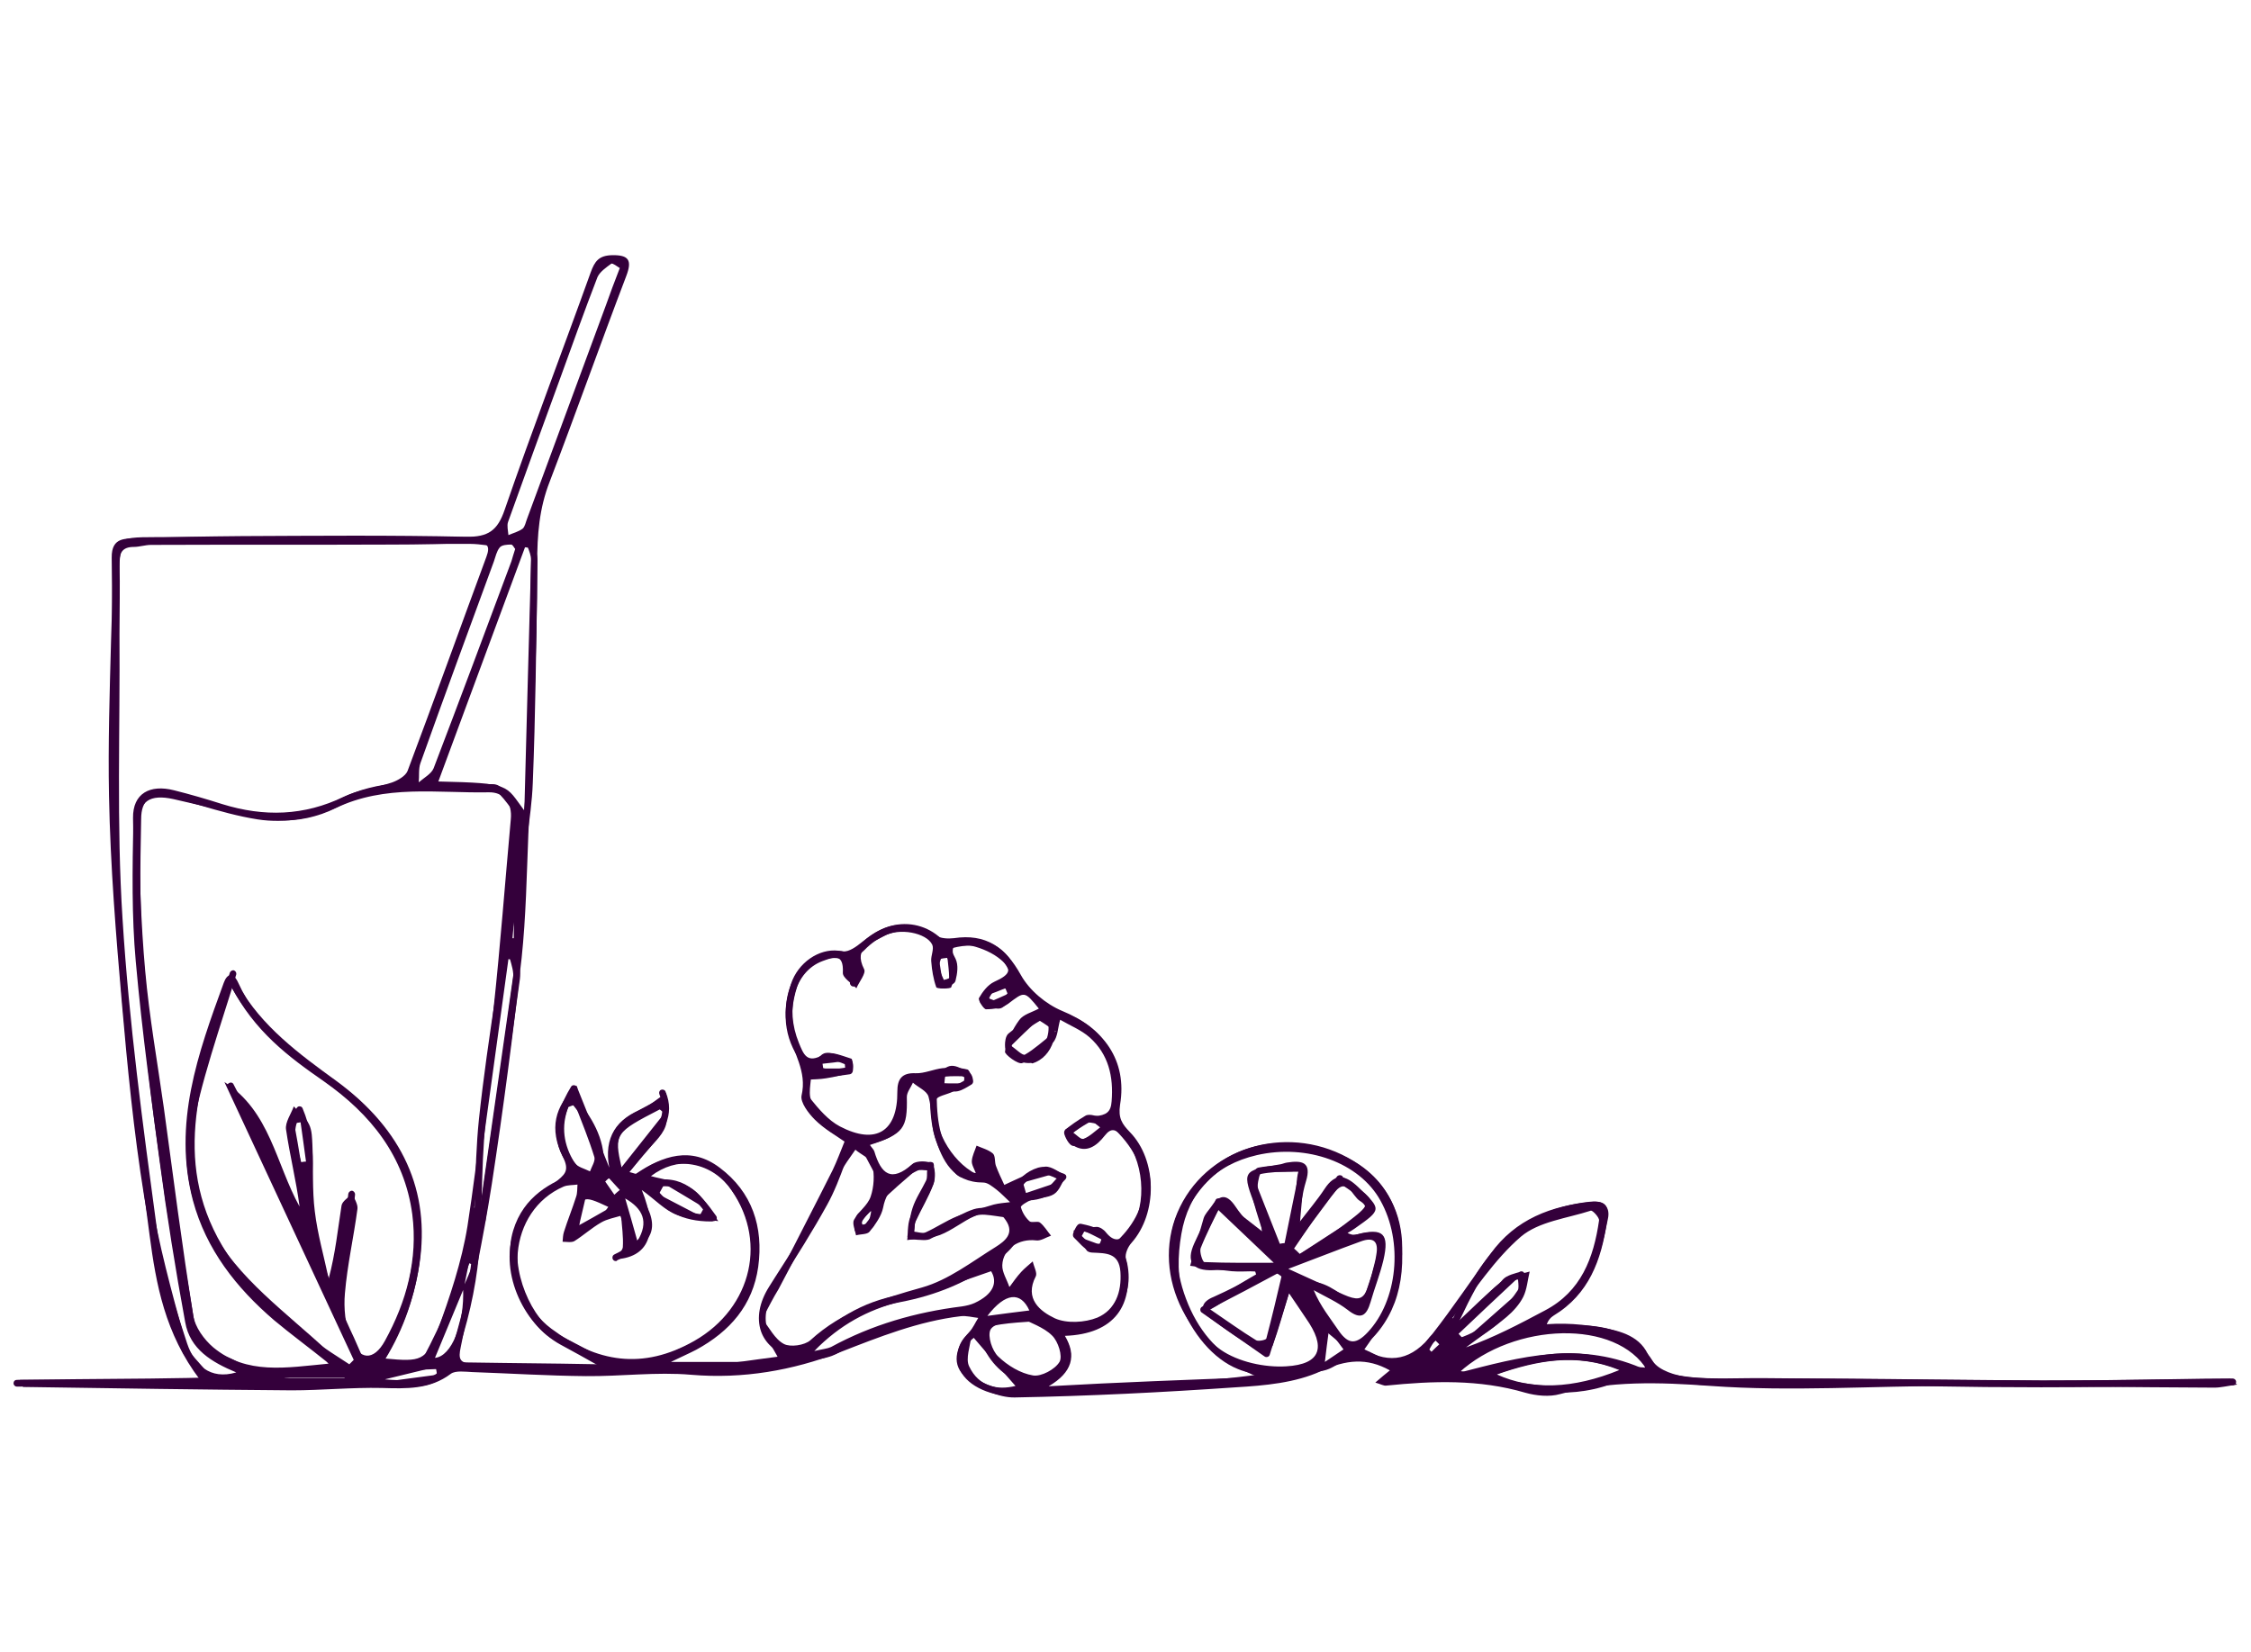 <?xml version="1.0" encoding="UTF-8"?> <svg xmlns="http://www.w3.org/2000/svg" xmlns:xlink="http://www.w3.org/1999/xlink" version="1.1" id="Oneline_Paar" x="0px" y="0px" viewBox="0 0 665 488" xml:space="preserve"> <g> <path fill="#34003B" d="M371.8,406.9c-22.2-8.7-32.2-31.9-23.2-50.3c9-18.4,33-24.8,51.2-13.6c18,11,19.3,33.7,3.2,55.8 c7.7,4.3,14.2,3.1,20.2-4.7c6-7.7,11.4-15.8,17.1-23.6c7.4-10.3,18-14.3,30.2-15.4c5-0.5,4.6,2.9,4.2,5.9 c-1.6,11.3-5.3,21.4-15.7,27.7c-0.8,0.5-1.6,1.2-2.2,3c4.6,0,9.3-0.4,13.8,0.1c7.3,0.8,13.4,3.5,17.7,10.4 c1.7,2.7,6.8,4.3,10.5,4.7c7.7,0.7,15.5,0.2,23.2,0.3c27.3,0.2,54.5,0.6,81.8,0.7c18.3,0,36.6-0.3,54.9-0.5c0.3,0,0.6,0.5,2.2,1.7 c-2.9,0.4-4.8,0.9-6.7,0.9c-25.8-0.1-51.5-0.5-77.3-0.5c-23.8,0-47.8,1.7-71.5,0c-15.2-1.1-29.8-1.6-44.5,2.4 c-3.2,0.9-7.1,0.5-10.3-0.4c-13.6-4-27.3-3.5-41.1-2.1c-0.7,0.1-1.5-0.4-3.2-0.9c1.8-1.6,3.1-2.6,4.3-3.6 c-6.8-3.8-12.9-3.2-20.3,0.2c-7.6,3.5-16.7,4.3-25.2,4.8c-21.7,1.5-43.5,2.6-65.3,3c-4.8,0.1-10.5-2.6-14.3-5.8 c-4.5-3.7-3.4-8.9,0.9-13.6c1.1-1.2,1.7-2.7,2.6-4.1c-1.8-0.2-3.5-0.7-5.2-0.5c-12.5,1.5-24,6.1-35.8,10.7 c-13.8,5.3-28.5,7.9-43.8,6.6c-10.3-0.9-20.7,0.5-31.1,0.4c-11.2-0.1-22.4-0.8-33.6-1.2c-2.1-0.1-4.9-0.5-6.3,0.5 c-6.2,4.7-13.2,4.4-20.4,4.2c-8.9-0.2-17.7,0.7-26.6,0.7c-26.4-0.2-52.8-0.6-79.2-1c-0.4,0-0.7-0.4-1.1-2.1c17.3,0,34.7,0,53.2,0 c-10.4-13.7-13-28.3-14.9-42.7c-4.2-31.6-8.3-63.4-9.9-95.2c-1.8-34.9-0.8-70-1.3-105c-0.1-6.4,4.4-5.6,7.9-5.7 c10.2-0.5,20.3-0.6,30.5-0.7c22.1-0.1,44.2-0.3,66.3,0.2c6.5,0.1,9.3-1.8,11.4-8c8.1-23.5,17-46.7,25.4-70.1c1.2-3.3,2.4-5,6.3-5.1 c5-0.1,6,1.5,4.2,6.2c-7.7,20.2-14.9,40.6-22.6,60.7c-3.1,7.9-3.7,15.7-3.7,24.3c0.1,26.5-1.5,53.1-2.6,79.6 c-0.5,12.3-0.7,24.6-2,36.9c-2.5,22.3-5.4,44.5-8.8,66.7c-2.5,16.2-6,32.2-9.2,48.3c-0.7,3.3-0.4,4.7,3.4,4.8 c12.3,0.4,24.6,1.2,37.3,0.6c-3.7-2.1-7.5-4.2-11.2-6.2c-11.5-6.3-18.4-22.4-13.4-34.5c2.1-5.1,7-9.5,11.5-13.2 c3.1-2.5,4.7-3.5,2.6-7.8c-4.1-8.2-2.5-14.9,4-21c3.3,8.2,6.5,16.2,9.7,24.2c-1.7-8.9,2.1-14.6,10.4-17.6c0.2-0.1,0.4-0.2,0.6-0.3 c1.9-1.4,3.9-2.8,5.8-4.2c0,3.3,0.8,7-0.2,9.9c-1.1,3.1-4.1,5.4-6.3,8.1c-1.4,1.7-2.8,3.4-4.4,5.4c1.3,0.3,1.8,0.6,2,0.5 c7.9-5.3,16.2-8.2,24.7-1.8c9.6,7.2,13,17.5,11.4,29.3c-1.6,11.4-8.4,19.1-18.3,24.5c-2.1,1.1-4.2,2-7.5,3.6c11.9,0,22.3,0,32.3,0 c-2.3-4.8-5.8-8.8-5.8-12.9c0.1-4.3,3.4-8.5,5.5-12.7c5.2-10.4,10.6-20.7,15.8-31.1c1.3-2.7,2.3-5.5,3.5-8.4 c-2.7-1.9-6.1-3.8-8.8-6.5c-1.9-1.9-4.3-5.1-3.9-7.1c1.7-7.2-2.5-12.7-4-19c-2.9-11.5,3.7-25.2,16.3-23.6c1.7,0.2,3.9-1.4,5.5-2.7 c7.8-6.3,13.3-6.7,22-1.9c1.4,0.8,3.5,0.9,5.2,0.7c9.4-1.4,15.2,2.6,19.8,10.9c2.5,4.5,7.4,8.6,12.2,10.6 c12.2,5,19.3,14.6,17.1,27.7c-0.6,4,0.6,5.7,2.9,8.1c8.1,8.3,8.2,24,0.5,32.7c-1.1,1.2-2,3.3-1.7,4.7c2.8,13.9-3.5,22.3-18,22.8 c3.5,5.9,2.2,10.8-4.8,14.9C330.8,408.4,350.5,407.7,371.8,406.9z M137,380.7c-2.8,6.8-5.7,13.7-8.5,20.5 c4.9-0.4,8.8-10.1,8.3-20.7c1-2.3,2-4.6,2.9-6.9c-0.4-0.1-0.8-0.2-1.2-0.4C138,375.8,137.5,378.3,137,380.7z M113.8,401.4 c10.5,1,12.1,0.7,15.4-8.1c3.7-10.1,7.2-20.5,8.9-31c3.3-21.3,5.4-42.8,7.7-64.2c2-18.6,3.4-37.3,5.1-56c0.5-4.9-2.1-8.1-6.5-8 c-15.2,0.3-30.6-2.4-45.3,4.7c-5,2.5-11.4,4-16.9,3.5c-10.4-1.1-20.7-3.9-31-6.2c-6.8-1.5-10.3,0.5-10.2,7.5 c0.2,14.5,0.6,28.9,1.9,43.3c1.2,13.5,3.6,26.9,5.5,40.4c2.8,20.5,5.4,41,8.7,61.4c0.5,3.4,3.2,7.1,5.9,9.4 c9.9,8.2,21.5,6,34.2,4.8c-6.1-4.9-11.3-8.7-16.2-12.8c-11.2-9.6-20.1-20.9-24-35.4c-6-22.7,1.5-43.5,9.1-64.3c1-2.8,2.8-3.3,4.3,0 c5.8,12.9,16.7,20.7,27.7,28.4C128.1,339.1,131.2,371.8,113.8,401.4z M69.8,405.5c-7.2-3-13.7-6.8-15.1-14.9 c-2.9-15.7-5.4-31.4-7.5-47.2c-2.3-16.6-4.3-33.3-5.6-50.1c-1.4-17.2-2.1-34.4-2.3-51.6c-0.1-7.3,5-10,12.1-8.2 c4.8,1.2,9.6,2.6,14.3,4.1c12.3,3.8,24.1,3.5,35.9-2.2c4.4-2.1,9.5-2.6,14.2-4.2c1.7-0.6,4-1.9,4.6-3.4c7.9-21,15.5-42.2,23.3-63.3 c1.2-3.2,0.3-4.2-3-4.1c-8.4,0.3-16.9,0.5-25.3,0.5c-23.6,0.1-47.2,0-70.8,0.1c-1.7,0-3.4,0.6-5.1,0.6c-3.4,0-4.3,1.8-4.2,4.9 c0.2,6.9,0,13.9,0,20.8c0.2,28.1-0.9,56.2,0.9,84.2c1.9,30.5,6,60.9,10.1,91.2c1.6,11.6,5.3,23.1,9,34.3 C57.4,403.2,62,407.8,69.8,405.5z M288.4,346.9c-0.6-1.6-1.4-2.8-1.3-3.9c0.1-1.5,0.9-3,1.4-4.5c1.6,0.7,3.5,1.2,4.8,2.3 c0.8,0.7,0.5,2.4,0.9,3.6c0.7,1.9,1.6,3.8,2.5,5.7c1.7-0.8,3.4-1.6,5.2-2.4c2.3-1.1,4.6-2.8,6.9-3c2-0.1,4,1.7,6.1,2.6 c-1.1,1.9-1.8,4.4-3.5,5.5c-1.8,1.2-4.6,1-6.8,1.8c-1.2,0.4-3.2,1.7-3,2.1c0.4,1.5,1.3,3,2.5,4.1c0.6,0.6,2.4-0.1,3.1,0.4 c1.3,1,2.2,2.6,3.3,3.9c-1.5,0.5-3,1.6-4.4,1.4c-5.1-0.6-9.8,2.4-10,7.3c-0.1,2.1,1.4,4.3,2.1,6.5c1.1-1.5,2.2-3.1,3.5-4.5 c1-1.1,2.3-2.1,3.4-3.1c0.3,1.5,1.4,3.4,0.9,4.4c-3.5,6.7,1.4,10.4,5.6,12.4c3.5,1.6,8.9,1.3,12.6-0.2c5.3-2.3,7.2-7.5,6.8-13.5 c-0.4-5.7-4.3-5.5-8.2-5.7c-0.6,0-1.5-0.2-1.8-0.7c-1.4-1.9-2.6-3.8-3.9-5.8c2.3-0.4,4.6-1,6.9-1.1c0.9,0,2.1,0.8,2.7,1.6 c2.9,3.6,5,2,7.1-0.8c5.4-7.2,4.1-21.3-2.3-27.7c-1.9-1.9-3.2-2.5-5.1-0.1c-2.4,3.1-5.5,5.4-9.4,2.9c-1.3-0.8-2.3-4.6-2.2-4.7 c2.7-1.6,5.7-3.6,8.7-3.9c3.3-0.3,4.7-1.2,4.9-4.4c0.6-7.3-0.9-13.9-6.5-18.9c-2.5-2.2-5.8-3.5-8.7-5.2c-0.7,2.3-0.7,5.2-2.1,6.7 c-2.5,2.6-5.7,4.8-9.1,6.1c-1.2,0.5-5.3-2.6-5.1-3.4c0.7-3.3,2.2-6.6,4.2-9.3c1.2-1.7,3.8-2.3,5.8-3.4c-4.3-5.3-4.2-5.1-9.1-1.4 c-1.7,1.2-4.3,1.6-6.5,1.6c-0.7,0-2.4-2.7-2.1-3.3c1.1-1.9,2.6-3.9,4.5-4.8c5.1-2.3,5.6-3.9,1-7.3c-2.5-1.8-5.7-3-8.7-3.6 c-3.5-0.7-5.9-0.1-3.7,4.8c0.9,2-0.4,5.3-1.3,7.7c-0.2,0.5-4.2,0.5-4.4,0c-0.9-2.5-1.3-5.2-1.5-7.8c-0.1-1.6,0.9-3.5,0.3-4.8 c-1.7-3.5-9.8-5.1-14.3-2.5c-3.4,2-9.2,3.1-5.8,9.8c0.6,1.2-1.5,3.7-2.3,5.6c-1.4-1.5-4.1-3.1-4-4.6c0.3-6.1-3-4.5-6.1-3.4 c-8.1,3.1-11.1,13.8-6.9,24.1c1.4,3.4,2.4,6.4,7.4,3.4c1.8-1.1,5.5,0.5,8.1,1.3c0.5,0.1,0.6,3.7,0.2,3.9c-2.4,0.9-5.1,1.5-7.7,1.9 c-1.8,0.3-3.6,0.3-5.4,0.4c0.2,1.9-0.2,4.3,0.8,5.6c2.5,3.1,5.3,6.4,8.7,8.2c10.7,5.6,17.1,1.5,17-10.3c0-3.5,1.2-5.6,5.4-5.4 c2.6,0.1,5.3-1.2,8-1.5c2.4-0.2,5-0.2,7.3,0.4c0.8,0.2,1.7,3.4,1.4,3.7c-1.7,1.3-3.8,2-5.8,2.9c-1.7,0.8-4.6,1.3-4.8,2.3 C275.1,332.5,280.8,343.1,288.4,346.9z M68.2,291.2c-8.8,26.4-17.6,51.2-2.6,76.8c9.1,15.6,23,25.8,37.6,35.1 c0.4-0.4,0.9-0.9,1.3-1.3c-12.7-27.4-25.5-54.7-38.2-82.1c13.5,8.6,15.2,24.2,22.2,36.8c-1-7.7-2.9-15.2-4-22.8 c-0.3-2.1,1.5-4.6,2.3-6.8c1.5,1.7,3.5,3.3,4.5,5.3c0.9,1.8,0.9,4.2,1,6.3c0.3,6.5-0.1,13,0.7,19.4c0.8,6.7,2.7,13.3,4.1,19.9 c2-7.5,2.7-14.6,3.8-21.6c0.2-1.3,2.1-2.4,3.2-3.6c0.5,1.5,1.7,3.2,1.5,4.6c-1.1,8.3-3,16.6-3.7,24.9c-0.4,4.4,0.1,9.4,1.7,13.5 c2.5,6.4,6.8,6.6,10.1,0.6c6.4-11.6,9.8-24.1,8.1-37.4c-2.3-17.2-12.3-29.6-26.1-39.3C85.3,312.3,75.1,304.7,68.2,291.2z M192.3,347.5c3.9,1.1,8.7,1.5,12.2,3.8c3.2,2.1,5.2,6.2,7.7,9.5c-4.1-0.6-8.5-0.4-12.3-1.9c-3.5-1.3-6.3-4.4-10.3-7.3 c5.2,12.8,2,20.2-8.3,20.5c1.1-1.4,2.6-2.5,2.7-3.6c0.2-3.1-0.3-6.2-0.5-9.3c-2,0.6-4.2,1-5.9,2c-2.8,1.6-5.2,3.8-7.9,5.5 c-0.9,0.5-2.3,0.2-3.5,0.2c0.1-1,0.1-2,0.4-2.9c1.1-3.5,2.5-6.9,3.6-10.4c0.4-1.1,0.3-2.4,0.4-3.6c-1.4,0.2-2.9,0.1-4.1,0.6 c-16.4,7.1-18.5,30.9-3.6,42c13.3,9.9,26.9,12.3,42.2,3.6c17.2-9.8,22-30.3,10-45.9C209,342.7,200,341.7,192.3,347.5z M225.2,389.7 c2.1,2.6,3.7,6,6.4,7.4c1.9,1,6.1,0.4,7.8-1.1c9.5-8.7,20.9-12.2,33-15.6c7.8-2.2,14.7-7.6,21.8-12c2.5-1.6,5.7-3.9,2.9-7.9 c-2.6-3.9-6.1-2.6-9.2-1.2c-3.5,1.6-6.6,4.2-10.2,5.6c-3,1.1-6.4,1-9.7,1.5c0.5-3.2,0.6-6.5,1.6-9.5c0.9-2.8,2.7-5.4,4-8.1 c0.4-0.9,0.2-2,0.3-3c-1,0-2.1-0.3-2.9,0.1c-4.7,2.3-9,4.9-10.1,10.9c-0.5,2.5-2.3,5-4,7.1c-0.7,0.9-2.7,0.7-4,1.1 c-0.3-1.6-1.2-3.5-0.6-4.6c1.3-2.4,4-4.2,4.9-6.8c1-2.9,1.2-6.5,0.5-9.5c-0.4-1.8-3.3-2.9-5-4.4c-1.6,2.3-3.3,4.6-4.6,7 c-6.1,11.4-12.1,22.8-18.1,34.2C228.4,383.5,227.1,386.1,225.2,389.7z M371.2,377c-0.1-0.5-0.3-1-0.4-1.4c-2.3,0-4.6,0.2-6.9,0 c-4.1-0.4-8.2-1.1-12.3-1.6c1.3-4.7,2.6-9.4,4-14.1c0.4-1.2,1.4-2.2,2.1-3.2c2.3-3.5,4.5-4.4,7.3-0.2c2.2,3.3,5.1,6.1,7.8,9.1 c0.2-3.3-0.7-5.9-1.7-8.5c-4.3-11.2-4.3-11.2,7.2-13.1c0.6-0.1,1.2-0.4,1.9-0.5c4.4-0.7,7.4-0.2,5.6,5.6c-1.1,3.6-1.5,7.4-2.6,12.9 c3.5-4.6,6-7.5,8.1-10.7c3.2-4.9,6.2-4.1,9.9-0.6c7,6.7,7.1,6.6-1,12.3c-0.7,0.5-1.4,0.9-2.1,1.3c1.4,0.7,2.2,0.6,2.9,0.4 c7.6-2,9.5-0.2,7.7,7.6c-1,4.2-2.6,8.2-3.8,12.4c-1.2,4.1-2.9,5.4-6.8,2.3c-3-2.3-6.6-3.9-10-5.8c2,4.8,4.9,8.3,7.4,12 c2.9,4.2,5.2,4,8.6,0.4c8.7-9.3,10.6-26.6,3.7-38.9c-6.2-11.2-21.7-16.8-36.5-13.4c-12.5,2.9-20.2,11-22.3,23.3 c-2.3,13.2,0,26.1,11.6,34.2c5.2,3.6,13,5.3,19.4,4.9c10.3-0.6,11.8-5.7,5.8-14.2c-1.5-2.2-3-4.5-5-7.4c-1.8,5.9-3.1,10.7-4.8,15.4 c-0.4,1.1-2.8,2.6-3.2,2.3c-5.4-3.4-10.9-6.9-15.9-10.9c-2.5-2-1.9-4.3,1.6-5.7C363,381.2,367.1,379,371.2,377z M129.5,230.9 c21.7,0.5,19.7,1,25.4,8.6c0.7-26.9,1.4-52.2,2.1-77.6c-0.6-0.1-1.3-0.1-1.9-0.2C146.6,184.7,138.1,207.7,129.5,230.9z M429.1,389.4c0.5,0.4,1,0.8,1.6,1.1c4.4-4.1,8.7-8.5,13.4-12.2c2-1.6,5.2-1.8,7.8-2.6c-0.6,2.5-0.8,5.3-1.9,7.5 c-1.1,2.2-3,4.3-4.9,5.9c-3.8,3.2-8,6-12,9c8.2-2.9,15.8-6.9,23.3-10.9c10.7-5.6,14.4-15.5,16-26.6c0.1-0.9-1.9-3-2.4-2.9 c-7.1,2.3-15.4,3.2-20.7,7.7C441.4,372.2,435.7,381.3,429.1,389.4z M257,338.3c0.6,0.9,1.1,1.3,1.3,1.9c2,6.7,5,9.3,11.3,3.7 c1.1-1,4.7-1,5.7,0c1.1,1.1,1.1,4.1,0.5,5.9c-1.4,3.8-3.6,7.4-5.3,11.1c-0.4,0.9-0.3,2-0.5,3c1.2,0.1,2.6,0.7,3.5,0.2 c3.1-1.4,6-3.4,9.2-4.7c3.5-1.4,7.2-2.4,10.9-3.5c1.6-0.4,3.2-0.5,4.8-0.7c-1.3-1.2-2.6-2.6-4-3.7c-1.2-0.9-2.6-2.1-3.9-2.1 c-9,0-12.1-6.5-14.3-13.4c-1.2-3.8-0.8-8.2-1.9-12c-0.5-1.7-3-2.7-4.6-4.1c-0.6,1.4-1.8,2.8-1.8,4.2C268.1,333.4,267,335,257,338.3 z M183.1,79.2c-0.8-0.5-2.1-1.5-2.5-1.3c-1.5,1.1-3.4,2.4-4.1,4c-3.9,10.1-7.5,20.2-11.2,30.4c-5.1,14-10.2,27.9-15.2,41.9 c-0.4,1.1,0,2.6,0.1,3.9c1.4-0.6,3-1,4.2-1.9c0.7-0.6,0.9-1.9,1.3-2.9c7.8-21,15.5-42.1,23.3-63.1 C180.2,86.8,181.5,83.3,183.1,79.2z M152.2,162.2c-0.3-0.3-0.7-1.3-1.2-1.3c-1.2,0-2.8,0.1-3.4,0.9c-0.9,1.1-1.2,2.7-1.7,4.1 c-7.3,19.9-14.6,39.7-21.7,59.6c-0.6,1.7-0.3,3.8-0.5,5.7c1.5-1.4,3.7-2.5,4.4-4.2c7.8-20.4,15.4-40.8,23-61.2 C151.4,164.8,151.7,163.7,152.2,162.2z M486.7,405c-9.1-15.4-39.4-14.3-55.7,0.6C449,401,466.9,395.7,486.7,405z M301.1,389.1 c-3.5,1.4-7.5,1.9-8.5,3.8c-0.9,1.9,0.5,6.2,2.3,7.9c2.8,2.7,6.6,5,10.3,5.6c2.4,0.4,6.5-1.8,7.8-4c1-1.7-0.4-6.1-2.2-7.8 C308.3,392.1,304.4,390.9,301.1,389.1z M240.5,399.2c2.6-0.6,3.9-0.7,5-1.2c12.1-6.6,25-10.3,38.7-12c1.3-0.2,2.6-0.5,3.7-1 c5.6-2.6,6.9-6.1,4.9-9.4c-9.2,3.1-18,6.6-27,9C256.3,387.1,248.3,391.3,240.5,399.2z M380.6,374.9c4.5,2.1,7.8,3.5,11.1,5.1 c11.3,5.6,11.3,5.7,14.4-6.8c0.2-0.8,0.4-1.7,0.5-2.5c0.7-3.9-0.8-5.3-4.6-3.9C395.1,369.3,388.3,372,380.6,374.9z M357.4,386.8 c5,3.4,9.3,6.5,13.7,9.2c0.7,0.4,2.9-0.1,3-0.5c1.6-6.1,3.1-12.3,4.9-20.1C370.8,379.8,364.8,383,357.4,386.8z M359.9,357.5 c-1.3,2.8-3.5,7-5.2,11.3c-0.4,1.1,0.6,4.1,1.1,4.1c6.9,0.3,13.7,0.2,20.5,0.2C370.4,367.5,365.3,362.6,359.9,357.5z M478.4,404.8 c-12.5-5.1-24.1-2.9-36.2,1.3C452.5,410.8,464.7,410.4,478.4,404.8z M383.8,346.2c-2.9,0-5.5,0.1-8,0c-4.3-0.2-5.4,1.7-3.9,5.6 c2.1,5.2,4.1,10.5,6.2,15.7c0.5-0.1,0.9-0.2,1.4-0.2C380.9,360.2,382.4,353.2,383.8,346.2z M382.3,368.9c0.6,0.5,1.1,1,1.7,1.6 c5.7-3.7,11.3-7.4,17.1-11c2.3-1.4,3.4-3,0.6-4.7c-2.2-1.4-3.7-7-7.3-2.7C389.8,357.3,386.2,363.3,382.3,368.9z M152.3,283.5 c-0.7,0-1.4-0.1-2.1-0.1c-3.4,24.5-6.7,48.9-10.1,73.4c0.6,0.1,1.2,0.2,1.7,0.2C145.3,332.5,148.8,308,152.3,283.5z M169.9,326.4 c-0.7,0.2-1.3,0.4-2,0.7c-2.2,5.7-1.4,11.2,1.8,16.4c0.8,1.3,3,1.8,4.6,2.6c0.5-1.4,1.6-3,1.3-4.2 C174,336.7,171.9,331.6,169.9,326.4z M287,394.5c-0.4,3.4-1.8,6.9-0.7,9.2c2.9,6.1,8.4,7.1,13.7,5.8 C296.1,405.1,292.1,400.5,287,394.5z M183.6,344.9c4.8-6,8.7-11,12.7-16c-0.5-0.4-0.9-0.7-1.4-1.1 C181.7,334.6,181.4,335,183.6,344.9z M311.9,304.7c-2.9-1.8-4.8-3.4-5.2-3.2c-2.8,2.3-5.4,5-8,7.5c1.4,0.9,3.4,3,4.1,2.6 C305.6,310,308,307.7,311.9,304.7z M450.4,380.3c-0.7-0.8-1.5-1.7-2.2-2.5c-5.8,5.4-11.5,10.8-17.3,16.3c0.6,0.6,1.2,1.3,1.7,1.9 C438.5,390.8,444.5,385.5,450.4,380.3z M196.3,349.8c-0.6,1-1.1,2.1-1.7,3.1c4,2.1,8.1,4.2,12.1,6.3c0.4-0.8,0.9-1.6,1.3-2.4 C204.2,354.5,200.2,352.1,196.3,349.8z M291.7,388.8c4.3-0.6,8.4-1.1,12.4-1.6C301.5,381.5,297,381.9,291.7,388.8z M171.1,362 c2.7-1.5,5.2-2.9,7.8-4.4c0.3-0.2,0.5-0.6,0.8-1C171.8,352.9,171.4,353.1,171.1,362z M184.7,354.1c1.2,4,2.3,8,3.6,12.6 C191.8,361,189.9,357.1,184.7,354.1z M302.2,349.4c0.3,1,0.6,2,0.9,3.1c3.2-1.1,6.3-2.1,9.5-3.2c-0.3-0.9-0.6-1.8-0.8-2.6 C308.6,347.6,305.4,348.5,302.2,349.4z M322.1,330.8c-1.9,1.4-3.5,2.6-5.1,3.8c1,0.7,2.4,2.2,3.1,1.9c1.8-0.7,3.3-2.2,4.9-3.4 C324.2,332.5,323.4,331.8,322.1,330.8z M113.9,407.5c-0.2,0.3-0.4,0.5-0.6,0.8c5.3-0.7,10.5-1.4,15.8-2.1c-0.1-0.8-0.2-1.5-0.4-2.3 C123.8,405.1,118.9,406.3,113.9,407.5z M391.4,402.4c2.2-1.5,3.9-2.6,5.5-3.7c-1.3-1.7-2.5-3.4-4.3-5.8 C392.1,396.6,391.8,399,391.4,402.4z M84.1,407c0,0.2,0,0.4,0,0.7c5.9,0,11.8,0,17.7,0c0-0.2,0-0.4,0-0.7C95.9,407,90,407,84.1,407 z M88.8,331.6c-0.6,0.1-1.3,0.2-1.9,0.3c0.7,3.8,1.4,7.7,2,11.5c0.5-0.1,1-0.2,1.5-0.2C89.9,339.2,89.3,335.4,88.8,331.6z M284.8,320.1c0-0.7,0.1-1.4,0.1-2.1c-1.9,0-3.7-0.1-5.6,0.1c-0.2,0-0.2,1.3-0.3,2C280.9,320.1,282.8,320.1,284.8,320.1z M279.9,283c-0.8,0.1-1.7,0.2-2.5,0.4c0.3,2.1,0.7,4.2,1,6.3c0.7-0.3,2.1-0.5,2-0.8C280.4,287,280.1,285,279.9,283z M297.7,293.7 c-0.2-0.6-0.5-1.2-0.7-1.7c-1.7,0.7-3.5,1.4-5.2,2c0.3,0.6,0.6,1.3,0.9,1.9C294.3,295.2,296,294.5,297.7,293.7z M249.7,315.7 c-0.1-0.7-0.1-1.5-0.2-2.2c-2.2,0.3-4.3,0.6-6.5,0.8c0.1,0.5,0.1,0.9,0.2,1.4C245.3,315.7,247.5,315.7,249.7,315.7z M320.4,363.7 c-0.4,0.7-0.7,1.3-1.1,2c1.8,0.7,3.7,1.3,5.5,2c0.2-0.5,0.4-1,0.6-1.5C323.8,365.4,322.1,364.5,320.4,363.7z M152.2,270.4 c-0.1,0-0.1,0-0.2,0c-0.2,2.3-0.4,4.5-0.6,6.8c0.3,0,0.6,0,0.8,0C152.2,275,152.2,272.7,152.2,270.4z M181.5,353 c0.5-0.5,1-0.9,1.6-1.4c-1.1-1.2-2.1-2.3-3.2-3.5c-0.4,0.3-0.8,0.7-1.1,1C179.7,350.4,180.6,351.7,181.5,353z M425.2,397.2 c-0.4-0.4-0.7-0.7-1.1-1.1c-0.9,0.6-1.7,1.3-2.6,1.9c0.5,0.5,0.9,0.9,1.4,1.4C423.7,398.6,424.4,397.9,425.2,397.2z M258.2,358.4 c-0.6-0.3-1.1-0.7-1.1-0.7c-0.9,1.1-1.8,2.2-2.6,3.4c-0.1,0.2,0.3,0.6,0.6,1.3C256.2,361,257.2,359.7,258.2,358.4z"></path> <g> <path fill="#34003B" d="M60.9,407.8c-0.3,0-0.6-0.1-0.8-0.4c-0.7-1-1.6-2-2.4-2.9c-1.9-2.2-3.9-4.5-4.7-7.2l-0.3-1.2 c-3.8-13.8-7.8-28.1-10.1-42.5c-3.1-19.1-5-38.8-6.6-57.3c-1.7-19.5-3.4-40.3-3.8-61.2c-0.3-15.2,0.2-30.7,0.6-45.6 c0.2-6.2,0.4-12.5,0.5-18.8c0.2-11.6,0.7-12,12.7-12l18.6,0c24.8,0,49.6,0,74.4,0c1.7,0,3.4,0.2,5,0.4c0.7,0.1,1.5,0.2,2.2,0.2 c0.5,0.1,1,0.5,0.9,1.1c-0.1,0.6-0.5,1-1.1,0.9c-0.8-0.1-1.5-0.2-2.3-0.2c-1.6-0.2-3.2-0.4-4.8-0.4c-24.8,0-49.6,0-74.4,0l-18.6,0 c-5.3,0-8.2,0-9.4,1.1c-1.2,1.1-1.2,3.9-1.3,9c-0.1,6.3-0.3,12.6-0.5,18.8c-0.4,14.9-0.9,30.4-0.6,45.5c0.4,20.8,2.1,41.6,3.8,61 c1.6,18.4,3.5,38,6.6,57.1c2.3,14.2,6.2,28.5,10,42.2l0.3,1.2c0.6,2.3,2.4,4.3,4.3,6.4c0.9,1,1.8,2,2.5,3.1 c0.3,0.4,0.2,1.1-0.2,1.4C61.4,407.7,61.2,407.8,60.9,407.8z"></path> </g> <g> <path fill="#34003B" d="M72.7,406.5c-0.2,0-0.3,0-0.5-0.1c-0.6-0.3-1.2-0.7-1.8-1.1c-1.3-0.8-2.6-1.5-3.9-2.1 c-6.8-2.7-10.6-7.2-11.7-13.8c-0.8-5.1-1.8-10.3-2.6-15.3c-1.6-8.8-3.2-17.9-4.4-27c-2.9-20.6-5.8-41.8-7.7-63.1 c-1.2-13.3-1-26.8-0.7-41.7c0.1-3.4,1.1-5.9,2.9-7.3c2.1-1.6,5.2-1.8,9.2-0.8c2.7,0.7,5.4,1.5,8.1,2.2c5.4,1.6,11,3.2,16.6,4 c7.9,1.2,16.3-0.2,24.1-4.3c11.3-5.8,23.3-5.2,35-4.7c3.4,0.2,6.9,0.3,10.4,0.3c2.1,0,3.8,2.2,5.7,4.5c0.7,0.9,1.5,1.9,2.2,2.6 c0.4,0.4,0.4,1,0,1.4s-1,0.4-1.4,0c-0.8-0.8-1.6-1.8-2.3-2.8c-1.4-1.8-3-3.8-4.1-3.8c-3.5,0-7-0.2-10.5-0.4 c-11.4-0.6-23.1-1.1-33.9,4.4c-8.2,4.2-16.9,5.8-25.3,4.5c-5.7-0.9-11.4-2.5-16.8-4.1c-2.6-0.8-5.3-1.5-8-2.2 c-3.4-0.9-6-0.7-7.5,0.4c-1.4,1-2.1,3-2.1,5.8c-0.3,14.9-0.5,28.2,0.7,41.5c1.9,21.2,4.8,42.5,7.7,63c1.2,9,2.9,18.1,4.4,26.9 c0.9,5,1.8,10.2,2.6,15.4c1,6,4.3,9.9,10.4,12.3c1.5,0.6,2.9,1.4,4.2,2.2c0.6,0.4,1.2,0.7,1.8,1c0.5,0.3,0.7,0.9,0.4,1.4 C73.3,406.3,73,406.5,72.7,406.5z"></path> </g> <g> <path fill="#34003B" d="M460.6,411.5c-7.4,0-14.7-1.5-21.9-3c-3.6-0.7-7.3-1.5-11-2.1c-0.5-0.1-0.9-0.6-0.8-1.1s0.6-0.9,1.1-0.8 c3.7,0.6,7.4,1.3,11.1,2.1c14.1,2.9,27.4,5.7,41.1-1.8c2.4-1.3,6.1-0.9,8.5-0.1c9.2,2.9,18.5,2.8,28.3,2.7l2,0 c17.1-0.2,34.5,0,51.4,0.2c10.7,0.1,21.7,0.2,32.6,0.3c13,0,26.3-0.2,39.1-0.4c5.8-0.1,11.7-0.2,17.5-0.2c0,0,0,0,0,0 c0.5,0,1,0.4,1,1c0,0.6-0.4,1-1,1c-5.8,0.1-11.7,0.2-17.5,0.2c-12.8,0.2-26.1,0.4-39.1,0.4c-10.9,0-21.9-0.1-32.6-0.3 c-16.8-0.2-34.2-0.4-51.3-0.2l-2,0c-10,0.1-19.3,0.3-28.9-2.8c-2.1-0.7-5.2-1-6.9,0C474.2,410.3,467.4,411.5,460.6,411.5z"></path> </g> <g> <path fill="#34003B" d="M372.5,406.5c-0.1,0-0.2,0-0.3,0c-0.7-0.2-1.4-0.4-2-0.6c-1.5-0.4-3.1-0.8-4.5-1.4 c-7.2-2.9-13.6-10.4-17.2-19.9c-3.7-9.7-3.8-19.8-0.2-26.9c7.6-15.3,22.1-22.5,38.8-19.2c15.9,3.1,25.2,12.4,26.8,26.7 c1.7,15-2.5,26.2-12.7,34c-0.4,0.3-1.1,0.3-1.4-0.2c-0.3-0.4-0.3-1.1,0.2-1.4c9.6-7.4,13.5-18,11.9-32.2 c-1.5-13.4-10.2-22-25.2-25c-15.7-3.1-29.4,3.7-36.6,18.1c-3.3,6.6-3.2,16.1,0.3,25.3c3.4,9.1,9.4,16.1,16.1,18.8 c1.4,0.6,2.8,0.9,4.3,1.4c0.7,0.2,1.4,0.4,2.1,0.6c0.5,0.2,0.8,0.7,0.7,1.2C373.4,406.2,373,406.5,372.5,406.5z"></path> </g> <g> <path fill="#34003B" d="M119.8,409.8c-1.3,0-2.7,0-4.3-0.1c-1.5-0.1-3-0.3-4.5-0.4c-0.7-0.1-1.4-0.2-2-0.2c-0.5-0.1-1-0.5-0.9-1.1 s0.5-0.9,1.1-0.9c0.7,0.1,1.4,0.1,2.1,0.2c1.4,0.2,2.9,0.3,4.4,0.4c13.4,0.7,15.4-0.8,19.3-14.2c3-10.5,4.7-20.4,5-30.4 c0.1-3.1,0.2-6.3,0.3-9.4c0.2-7.6,0.4-15.4,1.2-23.1c1.3-12.2,3.1-24.5,4.9-36.4c0.5-3.5,1-6.9,1.5-10.4c0.6-4.3,1.4-8.7,2.2-13 c0.4-2,0.7-3.9,1-5.9c0.1-0.5,0.6-0.9,1.2-0.8c0.5,0.1,0.9,0.6,0.8,1.2c-0.3,2-0.7,3.9-1,5.9c-0.8,4.2-1.5,8.6-2.2,12.9 c-0.5,3.5-1,6.9-1.5,10.4c-1.8,11.9-3.6,24.2-4.9,36.4c-0.8,7.6-1,15.4-1.2,23c-0.1,3.2-0.1,6.3-0.3,9.5 c-0.4,10.1-2,20.2-5.1,30.8C133.2,406.7,130.4,409.8,119.8,409.8z"></path> </g> <g> <path fill="#34003B" d="M98.7,404.5c-0.3,0-0.6-0.1-0.8-0.4c-0.3-0.4-0.6-0.7-0.8-1.1c-0.6-0.8-1.1-1.5-1.7-2 c-2.9-2.7-6-5.5-9-8.1c-6.5-5.7-13.2-11.5-18.7-18.3c-11.6-14.3-15.4-31.8-10.7-50.7c2.1-8.5,4.8-17,7.4-25.3 c1.2-3.7,2.4-7.5,3.5-11.2c0.2-0.5,0.7-0.8,1.2-0.7c0.5,0.2,0.8,0.7,0.7,1.2c-1.1,3.8-2.4,7.6-3.5,11.2 c-2.6,8.2-5.3,16.7-7.4,25.1c-4.5,18.3-0.9,35.2,10.3,48.9c5.4,6.6,12.1,12.4,18.5,18c3,2.6,6.1,5.3,9.1,8.1 c0.8,0.7,1.4,1.5,1.9,2.3c0.3,0.3,0.5,0.7,0.8,1c0.3,0.4,0.3,1.1-0.2,1.4C99.1,404.4,98.9,404.5,98.7,404.5z"></path> </g> <g> <path fill="#34003B" d="M298.5,412.4c-6.3,0-13.7-3.3-15.2-8.6c-1.4-5,0.7-9.3,5.6-11.5c0.5-0.2,1.1,0,1.3,0.5 c0.2,0.5,0,1.1-0.5,1.3c-4,1.8-5.6,5.1-4.5,9.2c1.2,4.1,8.2,7.6,14.4,7.1c3.5-0.3,7.1-0.4,10.6-0.6l2.4-0.1 c4.7-0.2,9.3-0.4,14-0.5c10.3-0.4,21-0.7,31.5-1.6c9.6-0.7,19.9-2.2,32.4-4.6c2-0.4,3.9-1.8,5.9-3.4c0.9-0.7,1.9-1.5,2.9-2.1 c0.5-0.3,1.1-0.2,1.4,0.3c0.3,0.5,0.2,1.1-0.3,1.4c-0.9,0.6-1.8,1.3-2.7,2c-2.1,1.6-4.3,3.3-6.8,3.8c-12.6,2.4-22.9,3.9-32.6,4.6 c-10.5,0.8-21.2,1.2-31.6,1.6c-4.7,0.2-9.3,0.3-14,0.5l-2.4,0.1c-3.5,0.1-7,0.3-10.6,0.6C299.3,412.4,298.9,412.4,298.5,412.4z"></path> </g> <g> <path fill="#34003B" d="M111.7,403.9c-0.2,0-0.4-0.1-0.5-0.2c-0.5-0.3-0.6-0.9-0.3-1.4c5.6-8.5,9.2-18.2,10.9-28.9 c3.3-21.1-4.5-38.2-23.7-52.3c-11-8.1-22.4-16.4-29.5-29c-0.3-0.5-0.1-1.1,0.4-1.4c0.5-0.3,1.1-0.1,1.4,0.4 c6.9,12.2,18.1,20.4,29,28.3c19.6,14.4,27.8,32.6,24.5,54.2c-1.7,10.9-5.4,20.9-11.2,29.7C112.3,403.7,112,403.9,111.7,403.9z"></path> </g> <g> <path fill="#34003B" d="M152.7,281C152.7,281,152.6,281,152.7,281c-0.6,0-1-0.5-1-1c0.1-2.1,0.1-4.3,0.1-6.4 c0.1-4.7,0.2-9.6,0.6-14.5c0.3-3.9,0.9-7.9,1.4-11.7c0.7-5.3,1.5-10.8,1.7-16.2c0.7-20,1-40.3,1.3-60l0.1-5.7 c0-1.3-0.5-2.6-1.1-4.1c-0.3-0.7-0.5-1.4-0.8-2.1c-0.2-0.5,0.1-1.1,0.7-1.2c0.5-0.2,1.1,0.1,1.2,0.7c0.2,0.7,0.4,1.3,0.7,2 c0.6,1.5,1.2,3.1,1.2,4.8l-0.1,5.7c-0.3,19.7-0.5,40-1.3,60c-0.2,5.5-1,11-1.7,16.4c-0.5,3.8-1.1,7.8-1.4,11.6 c-0.4,4.7-0.5,9.6-0.6,14.3c0,2.1-0.1,4.3-0.1,6.4C153.6,280.6,153.2,281,152.7,281z"></path> </g> <g> <path fill="#34003B" d="M428.5,394.1c-0.2,0-0.3,0-0.4-0.1c-0.5-0.2-0.7-0.8-0.4-1.3c0.7-1.4,1.3-2.7,2-4.1c1.4-2.9,2.9-6,4.5-8.9 c7.9-14.7,19.8-22.9,35.2-24.6c1.5-0.2,3.7-0.2,4.9,1.1c0.8,0.9,1.1,2.2,0.7,4c-2.1,10.7-4.8,20.8-14.7,27.3 c-1.4,0.9-2.6,2.1-3.9,3.4c-0.6,0.6-1.2,1.2-1.8,1.7c-0.4,0.4-1,0.3-1.4-0.1c-0.4-0.4-0.3-1,0.1-1.4c0.6-0.5,1.2-1.1,1.8-1.7 c1.3-1.3,2.7-2.5,4.2-3.6c9.2-6.1,11.8-15.8,13.8-26.1c0.1-0.8,0.2-1.8-0.2-2.2c-0.4-0.5-1.5-0.6-3.2-0.5 c-15,1.6-26,9.3-33.7,23.6c-1.6,2.9-3.1,5.9-4.5,8.9c-0.7,1.4-1.3,2.7-2,4.1C429.2,393.9,428.9,394.1,428.5,394.1z"></path> </g> <g> <path fill="#34003B" d="M195,403.9c-0.4,0-0.7-0.2-0.9-0.5c-0.3-0.5-0.1-1.1,0.4-1.4c0.7-0.4,1.5-0.8,2.2-1.3 c1.6-0.9,3.3-1.9,5-2.6c9.6-4,16.6-11.7,19.2-21.1c2.4-8.8,0.7-18-5-25.7c-3-4.1-7.3-6.7-12-7.3c-4.8-0.7-9.8,0.8-14,4.1 c-0.4,0.3-0.7,0.6-1,0.8c-1.9,1.6-3.2,2.4-5.9-0.3c-0.4-0.5-1.9-0.4-3-0.4c-0.7,0-1.4,0-2.1-0.1c-0.5-0.1-0.9-0.6-0.9-1.1 s0.6-0.9,1.1-0.9c0.6,0.1,1.2,0.1,1.9,0.1c1.7,0,3.4,0,4.4,1c1.6,1.6,1.6,1.6,3.2,0.2c0.3-0.3,0.6-0.5,1-0.8 c4.6-3.6,10.1-5.2,15.5-4.5c5.3,0.7,10,3.6,13.3,8.1c6.1,8.3,8,18,5.4,27.5c-2.7,9.9-10.1,18.1-20.3,22.4 c-1.6,0.7-3.3,1.6-4.8,2.5c-0.8,0.4-1.5,0.9-2.3,1.3C195.3,403.8,195.1,403.9,195,403.9z"></path> </g> <g> <path fill="#34003B" d="M142.3,361.6c0,0-0.1,0-0.1,0c-0.5-0.1-0.9-0.6-0.8-1.1c0.8-5.5,1.6-11,2.4-16.6c2.6-18,5.4-36.6,7.8-54.9 c0.2-1.8-0.4-3.7-1-5.8c-0.3-1-0.6-2-0.8-3c-0.1-0.5,0.2-1.1,0.8-1.2c0.5-0.1,1.1,0.2,1.2,0.8c0.2,0.9,0.5,1.8,0.8,2.8 c0.7,2.2,1.3,4.4,1,6.6c-2.5,18.3-5.2,37-7.8,55c-0.8,5.5-1.6,11-2.4,16.6C143.2,361.2,142.7,361.6,142.3,361.6z"></path> </g> <g> <path fill="#34003B" d="M238.8,401.8c-2,0-4-0.3-5.7-0.9c-4.2-1.5-7.1-4.1-8.3-7.6c-1.3-3.9-0.5-8.5,2.4-13.1l1.7-2.7 c4.7-7.3,9.5-14.9,13.8-22.6c2-3.7,3.6-7.9,5.1-11.9c0.7-1.8,1.4-3.7,2.1-5.5c0.2-0.5,0.8-0.8,1.3-0.5c0.5,0.2,0.8,0.8,0.5,1.3 c-0.7,1.8-1.4,3.7-2.1,5.5c-1.5,4.1-3.1,8.3-5.2,12.1c-4.3,7.8-9.1,15.4-13.8,22.7l-1.7,2.7c-2.6,4-3.3,8.1-2.2,11.4 c1,2.9,3.4,5.1,7,6.4c3.9,1.4,9.8,0.8,13.2-1.2c12.3-7.3,25.8-9.8,37.6-11.6c4.3-0.6,7.1-2,8.4-4.2c1.3-2.1,1.2-5-0.1-8.8 c-0.2-0.5,0.1-1.1,0.6-1.3c0.5-0.2,1.1,0.1,1.3,0.6c1.5,4.3,1.5,7.9-0.1,10.5c-1.7,2.7-4.9,4.4-9.8,5.2 c-11.6,1.7-24.9,4.1-36.9,11.3C245.6,401,242.1,401.8,238.8,401.8z"></path> </g> <g> <path fill="#34003B" d="M179.3,403.9c-0.2,0-0.3,0-0.5-0.1l-4.6-2.4c-3.4-1.8-6.9-3.6-10.3-5.4c-8.4-4.3-15.9-20.4-12.3-32.4 c3.1-10.3,11.4-14.4,18.3-16.9c0.5-0.2,1.1,0.1,1.3,0.6c0.2,0.5-0.1,1.1-0.6,1.3c-6.8,2.4-14.2,6.2-17,15.6 c-3.2,10.8,3.6,26.1,11.3,30.1c3.5,1.8,6.9,3.6,10.3,5.4l4.6,2.4c0.5,0.3,0.7,0.9,0.4,1.3C180,403.7,179.7,403.9,179.3,403.9z"></path> </g> <g> <path fill="#34003B" d="M200.8,405.8c-3.3,0-6.5-0.2-9.7-0.3c-2.6-0.1-5.3-0.3-7.9-0.3c-11.5-0.2-23-0.3-34.6-0.5l-14.2-0.2 c-0.6,0-1-0.5-1-1c0-0.5,0.5-1,1-1c0,0,0,0,0,0l14.2,0.2c11.5,0.1,23.1,0.3,34.6,0.5c2.6,0,5.3,0.2,7.9,0.3 c4.6,0.2,9.4,0.5,14.1,0.2c6.3-0.4,12.8-1.2,19-2.1c2.8-0.4,5.5-0.7,8.3-1.1c0.6-0.1,1,0.3,1.1,0.9c0.1,0.5-0.3,1-0.9,1.1 c-2.7,0.3-5.5,0.7-8.2,1.1c-6.3,0.8-12.7,1.7-19.2,2.1C203.9,405.8,202.3,405.8,200.8,405.8z"></path> </g> <g> <path fill="#34003B" d="M5,409.7c-0.5,0-1-0.4-1-1c0-0.6,0.4-1,1-1c5.8-0.1,11.7-0.1,17.5-0.2c14.3-0.1,29.1-0.2,43.6-0.6 c4.7-0.1,9.4-0.7,14.1-1.3c3.3-0.4,6.6-0.9,10-1.1c6.4-0.5,12.8-0.8,19.1-1.1c2.1-0.1,4.2-0.2,6.3-0.3c3.7-0.2,7.5-0.3,11.2-0.5 c1.7-0.1,3.4-0.1,5.1-0.2c0.5-0.1,1,0.4,1,1s-0.4,1-1,1c-1.7,0.1-3.4,0.1-5.1,0.2c-3.7,0.1-7.4,0.3-11.2,0.5 c-2.1,0.1-4.2,0.2-6.3,0.3c-6.3,0.3-12.7,0.6-19,1.1c-3.3,0.3-6.6,0.7-9.9,1.1c-4.7,0.6-9.5,1.2-14.3,1.3 c-14.6,0.4-29.3,0.5-43.7,0.6C16.7,409.6,10.8,409.6,5,409.7C5,409.7,5,409.7,5,409.7z"></path> </g> <g> <path fill="#34003B" d="M239.2,400c-0.2,0-0.5-0.1-0.6-0.2c-0.4-0.4-0.5-1-0.1-1.4c7.2-8.4,16.3-13.8,27.3-15.8 c10.3-1.9,19.3-5.7,26.7-11.2l0.6-0.5c3.8-2.8,7.7-5.7,6-12c-0.5-1.8-0.6-3.6-0.3-5.3c-2.3-0.9-4.6-2.4-6.9-4.6 c-0.4-0.4-0.4-1,0-1.4c0.4-0.4,1-0.4,1.4,0c2,1.9,4,3.3,6,4.1c1.2-3.1,3.8-5.6,7.4-6.7c1.7-0.5,3.6,0.2,5.4,1 c0.8,0.3,1.5,0.6,2.2,0.8c0.3,0.1,0.6,0.4,0.7,0.7c0.1,0.3,0,0.7-0.3,1c-0.4,0.4-0.9,0.9-1.3,1.5c-1,1.2-2.1,2.5-3.6,3.2 c-3.1,1.5-6.2,1.8-9.2,1.2c-0.2,1.3-0.1,2.7,0.3,4.2c2.1,7.6-2.8,11.2-6.7,14.1l-0.6,0.4c-7.7,5.7-17,9.6-27.5,11.6 c-10.5,2-19.3,7-26.1,15.1C239.8,399.8,239.5,400,239.2,400z M301.1,352.2c2.6,0.6,5.2,0.2,7.8-1c1.1-0.5,1.9-1.5,2.9-2.6 c0.1-0.1,0.2-0.3,0.4-0.4c-0.3-0.1-0.6-0.2-0.9-0.4c-1.5-0.6-3.1-1.2-4.1-0.9C304.2,347.7,302.1,349.7,301.1,352.2z"></path> </g> <g> <path fill="#34003B" d="M374.5,375.9C374.5,375.9,374.5,375.9,374.5,375.9c-1.7-0.1-3.4-0.2-5-0.3c-3.7-0.2-7.5-0.5-11.2-0.3 c-3,0.1-4.9-0.5-5.9-1.8c-1-1.4-0.8-3.4,0.4-6.1c1.5-3.3,3.1-6.5,4.6-9.4c0.6-1.2,1.2-2.3,1.7-3.4c0.1-0.3,0.4-0.5,0.7-0.5 c0.3-0.1,0.6,0,0.8,0.2l19.7,15.3c0.4,0.3,0.5,1,0.2,1.4c-0.3,0.4-1,0.5-1.4,0.2l-18.7-14.6c-0.4,0.8-0.8,1.5-1.2,2.3 c-1.5,2.8-3.1,6.1-4.5,9.3c-0.9,2-1.1,3.5-0.6,4.2c0.5,0.7,1.9,1.1,4.1,1c3.8-0.2,7.7,0,11.4,0.3c1.7,0.1,3.3,0.2,5,0.3 c0.6,0,1,0.5,1,1C375.5,375.5,375,375.9,374.5,375.9z"></path> </g> <g> <path fill="#34003B" d="M375.1,368.1c-0.4,0-0.8-0.3-1-0.7c-0.4-1.4-0.9-2.8-1.3-4.2c-1.1-3.5-2.3-7.1-3.1-10.8 c-0.4-1.8,0.1-5.3,1-6.6c0.3-0.4,0.6-0.7,1-0.8c3.2-0.6,6.5-0.7,9.7-0.8c1.1,0,2.2-0.1,3.4-0.1c0.3,0,0.6,0.1,0.8,0.3 c0.2,0.2,0.3,0.5,0.2,0.8c-0.1,0.3-0.1,0.7-0.2,1c-0.2,0.7-0.3,1.4-0.4,2.1c-0.3,3.7-0.7,7.3-1,11l-0.3,4c0,0.5-0.5,1-1.1,0.9 c-0.5,0-1-0.5-0.9-1.1l0.3-4c0.3-3.7,0.6-7.3,1-11c0.1-0.7,0.2-1.4,0.4-2.1c-0.7,0-1.4,0-2.1,0.1c-3.1,0.1-6.2,0.2-9.2,0.8 c-0.4,0.7-1,3.5-0.7,5c0.8,3.6,1.9,7.2,3,10.6c0.5,1.4,0.9,2.9,1.4,4.3c0.2,0.5-0.1,1.1-0.7,1.2 C375.3,368.1,375.2,368.1,375.1,368.1z"></path> </g> <g> <path fill="#34003B" d="M238.5,315.4c-0.3,0-0.6-0.1-0.8-0.4c-5.7-6.8-7.1-15-4-24.3c2-6.2,8.2-10.5,14-9.8 c5.6,0.6,5.5,4.6,5.4,7.6c0,0.7,0,1.3,0,1.9c0,0.6-0.4,1-0.9,1.1c-0.6,0-1-0.4-1.1-0.9c0-0.7,0-1.3,0-2c0.1-3.3,0-5.1-3.7-5.5 c-4.9-0.5-10.2,3.2-11.9,8.4c-2.8,8.8-1.6,16.1,3.7,22.4c0.4,0.4,0.3,1.1-0.1,1.4C239,315.4,238.8,315.4,238.5,315.4z"></path> </g> <g> <path fill="#34003B" d="M278.2,292c-0.1,0-0.3,0-0.4-0.1c-0.2-0.1-0.4-0.3-0.5-0.6c-0.2-0.5-0.4-1-0.6-1.5c-0.6-1.3-1.1-2.6-1.3-4 c-0.1-1.2,0.3-2.4,0.8-3.6c0.2-0.4,0.3-0.9,0.5-1.3c0.2-0.5,0.7-0.8,1.2-0.7c0,0,0,0,0,0c-2.2-2.6-5-4.3-8.1-4.9 c-4.6-0.9-9.5,0.8-13.6,4.6c-0.6,0.6-1.2,1.2-1.8,1.7c-0.3,0.3-0.5,0.6-0.8,0.8c-0.4,0.4-1,0.4-1.4,0s-0.4-1,0-1.4 c0.3-0.3,0.5-0.5,0.8-0.8c0.6-0.6,1.2-1.2,1.8-1.8c4.6-4.3,10.1-6.1,15.4-5.1c5.2,1,9.5,4.5,12.1,10c0.9,1.9,0.5,4.4,0,6.4 c-0.2,1-1.4,1.4-2.6,1.7c-0.4,0.1-0.8,0.2-1.1,0.3C278.5,292,278.3,292,278.2,292z M278.6,281.2c0,0.1,0,0.2,0,0.3 c-0.1,0.5-0.3,1-0.5,1.5c-0.4,1-0.7,1.9-0.6,2.7c0.1,1.1,0.6,2.2,1.1,3.3c0.1,0.2,0.2,0.5,0.3,0.7c0.1,0,0.2-0.1,0.3-0.1 c0.4-0.1,1-0.3,1.3-0.4c0.3-1.5,0.7-3.6,0.1-4.9C279.9,283.2,279.3,282.2,278.6,281.2z"></path> </g> <g> <path fill="#34003B" d="M272.9,366.4c-0.7,0-1.3-0.1-2-0.1c-0.6-0.1-1.2-0.1-1.8-0.1c-0.3,0-0.6-0.1-0.8-0.3 c-0.2-0.2-0.3-0.5-0.2-0.8c0.1-0.5,0.1-1.1,0.1-1.6c0.1-1.3,0.2-2.6,0.7-3.8c0.7-1.7,1.6-3.4,2.4-5c0.9-1.8,1.9-3.6,2.6-5.5 c0.3-0.8,0.2-1.9,0.1-3c0-0.2,0-0.5-0.1-0.7c-0.3,0-0.5,0-0.8,0c-1.1,0-2.2,0-2.7,0.4c-3.4,2.9-6.9,6-10.9,9.7 c0.1,0.2,0.1,0.4,0.1,0.7c-0.1,0.6-0.2,1.1-0.3,1.7c-0.2,1.5-0.5,3-1.2,4.3c-0.6,1-1.8,1.3-3.1,1.5c-0.5,0.1-0.9,0.2-1.2,0.3 c-0.3,0.1-0.7,0-1-0.2c-0.3-0.2-0.4-0.6-0.3-0.9c0.1-0.4,0.1-0.8,0.1-1.2c0.1-1.2,0.1-2.4,0.9-3.2c6-5.8,11-10.4,15.7-14.3 c1-0.9,2.5-0.9,4-0.9c0.6,0,1.1,0,1.6-0.1c0.3,0,0.6,0.1,0.8,0.2c0.2,0.2,0.3,0.5,0.3,0.8c0,0.5,0,1,0.1,1.6 c0.1,1.3,0.2,2.7-0.3,4c-0.8,1.9-1.7,3.8-2.7,5.6c-0.8,1.6-1.7,3.2-2.4,4.9c-0.4,0.9-0.4,2-0.5,3.2c0,0.2,0,0.4,0,0.6 c0.3,0,0.6,0.1,0.9,0.1c1.3,0.1,2.5,0.2,3.4-0.2c1.8-0.8,3.6-1.9,5.4-2.9c2.5-1.5,5.1-3,7.8-3.9c2.2-0.7,4.7-0.4,7.1,0 c1,0.2,2,0.3,3,0.4c0.6,0,1,0.5,0.9,1.1s-0.5,1-1.1,0.9c-1.1-0.1-2.1-0.2-3.2-0.4c-2.3-0.3-4.4-0.7-6.1-0.1 c-2.6,0.9-5,2.3-7.5,3.7c-1.8,1.1-3.7,2.1-5.6,3C274.6,366.3,273.7,366.4,272.9,366.4z M257.4,357.7c-0.8,0.8-1.6,1.6-2.5,2.4 c-0.2,0.2-0.3,1.2-0.3,1.8c0,0,0,0,0,0c0.6-0.1,1.6-0.3,1.8-0.6C256.9,360.3,257.2,359.1,257.4,357.7z"></path> </g> <g> <path fill="#34003B" d="M105.8,401.9c-0.4,0-0.8-0.2-0.9-0.6c-0.7-1.7-1.5-3.3-2.2-5c-1.7-3.7-3.4-7.5-4.9-11.3 c-1.3-3.1-2.4-6.2-3.6-9.3c-1.8-4.6-3.6-9.4-5.6-14c-1.4-3.1-3.2-6.1-4.9-9c-1.2-1.9-2.4-4-3.4-6c-3.1-5.9-6.2-12-9.2-17.9 c-1.3-2.5-2.5-5-3.8-7.5c-0.3-0.5-0.1-1.1,0.4-1.3c0.5-0.3,1.1-0.1,1.3,0.4c1.3,2.5,2.6,5,3.8,7.5c3,5.9,6.1,11.9,9.2,17.8 c1.1,2,2.2,4,3.4,5.9c1.8,2.9,3.6,6,5,9.2c2.1,4.6,3.9,9.5,5.7,14.1c1.2,3,2.3,6.2,3.6,9.2c1.5,3.8,3.2,7.6,4.9,11.2 c0.7,1.7,1.5,3.3,2.2,5c0.2,0.5,0,1.1-0.5,1.3C106.1,401.9,106,401.9,105.8,401.9z"></path> </g> <g> <path fill="#34003B" d="M401.3,387.5c-1.2,0-2.5-0.7-3.3-1.3c-0.6-0.4-1.2-0.8-1.8-1.3c-3.8-2.7-7.4-5.3-12.3-3.9 c-0.5,0.2-1.1-0.2-1.2-0.7c-0.2-0.5,0.2-1.1,0.7-1.2c5.9-1.7,10.2,1.4,14,4.2c0.6,0.4,1.2,0.8,1.8,1.2c1.1,0.8,2,1.1,2.5,0.9 c0.6-0.2,1-1.1,1.2-1.8c0.3-0.8,0.5-1.5,0.8-2.3c1.1-3.3,2.3-6.6,3-10c0.5-2.5,0.5-4.1-0.1-4.8c-0.7-0.6-2.3-0.6-5.1,0.1 c-1.4,0.3-2.8,0.4-4.2,0.6c-0.6,0-1.2,0.1-1.8,0.2c-0.5,0.1-1-0.3-1.1-0.9s0.3-1,0.9-1.1c0.6-0.1,1.3-0.1,1.9-0.2 c1.3-0.1,2.6-0.2,3.8-0.5c3.6-0.9,5.7-0.8,6.9,0.4c1.2,1.2,1.4,3.2,0.7,6.6c-0.7,3.5-1.9,6.9-3.1,10.2c-0.3,0.8-0.5,1.5-0.8,2.2 c-0.6,1.7-1.4,2.7-2.5,3C401.9,387.5,401.6,387.5,401.3,387.5z"></path> </g> <g> <path fill="#34003B" d="M440.8,406.5c-0.4,0-0.8-0.2-0.9-0.6c-0.2-0.5,0.1-1.1,0.6-1.3c15.3-5.9,28-6.3,39.8-1.3 c0.5,0.2,0.7,0.8,0.5,1.3c-0.2,0.5-0.8,0.7-1.3,0.5c-11.3-4.8-23.5-4.4-38.3,1.3C441.1,406.4,441,406.5,440.8,406.5z"></path> </g> <g> <path fill="#34003B" d="M329.6,369.4c-0.3,0-0.6-0.1-0.8-0.3c-0.4-0.4-0.3-1,0.1-1.4c5.8-5.1,8.9-11,8.9-16.9 c0-6.1-3.2-12.3-9.4-18c-0.2,0.3-0.4,0.5-0.7,0.8c-1,1.3-2.1,2.7-3.6,3.6c-1.7,1-3.9,1.4-6.9,1.4c-1.5,0-2.7-3.2-2.7-3.3 c-0.1-0.2-0.3-1,0.2-1.5c1.6-1.3,3.4-2.6,5.9-4.1c0.6-0.4,1.5-0.4,2.7-0.1c1.7,0.4,2.9,0.3,3.7-0.2c0.9-0.6,1.4-2,1.7-4.1 c1.4-12.5-5.9-22.5-18.1-24.9c-0.5-0.1-0.9-0.6-0.8-1.2c0.1-0.5,0.6-0.9,1.2-0.8c13.3,2.7,21.2,13.6,19.7,27.1 c-0.3,2.3-0.8,3.9-1.8,4.9c0.1,0,0.1,0.1,0.2,0.1c7.1,6.2,10.8,13.2,10.8,20.1c0,6.5-3.3,12.9-9.6,18.4 C330.1,369.3,329.8,369.4,329.6,369.4z M316.5,335.1c0.2,0.5,0.7,1.3,0.9,1.6c2.5,0,4.4-0.4,5.7-1.1c1.2-0.7,2.1-1.9,3-3.1 c0.2-0.2,0.3-0.4,0.5-0.6c-1.1,0.3-2.3,0.2-3.8-0.1c-0.9-0.2-1.2-0.1-1.2-0.1C319.5,332.9,317.9,334,316.5,335.1z M316,335.5 C316,335.5,316,335.5,316,335.5C316,335.5,316,335.5,316,335.5z"></path> </g> <g> <path fill="#34003B" d="M290.6,348.6C290.5,348.6,290.5,348.6,290.6,348.6c-0.7-0.1-1.4-0.1-2-0.1c-1.6-0.1-3.3-0.1-4.8-0.7 c-1.3-0.5-2.2-1.8-3-3c-0.2-0.4-0.5-0.7-0.7-1.1c-5.1-6.7-5.4-14.2-5.4-22.7c0-0.6,0.4-1,1-1c0,0,0,0,0,0c0.6,0,1,0.5,1,1 c0,8.1,0.3,15.3,5,21.5c0.3,0.4,0.5,0.8,0.8,1.2c0.7,1,1.3,2,2.1,2.3c1.2,0.5,2.6,0.5,4.1,0.6c0.3,0,0.5,0,0.8,0l-0.5-4.7 c-0.1-0.5,0.3-1,0.9-1.1c0.5-0.1,1,0.3,1.1,0.9l0.7,5.9c0,0.3-0.1,0.6-0.3,0.8C291.1,348.5,290.8,348.6,290.6,348.6z"></path> </g> <g> <path fill="#34003B" d="M303.8,314.1c-2.1,0-4.6-1.3-5.9-2.3c-0.9-0.7-1-2.2-1-3.1c0-0.7,0.1-2.5,1-3.3c2.3-1.9,5-3.5,7.5-5 c1-0.6,1.9-1.1,2.8-1.7c-0.1-0.1-0.2-0.3-0.3-0.4c-1.4-1.7-3.1-3.2-4.9-4.7c-0.6-0.5-1.1-0.9-1.7-1.4c-0.4,0.4-0.7,0.9-1,1.3 c-1.3,1.6-2.5,3.1-4.2,4.2c-1.1,0.7-2.7,0.1-4.2-0.4c-0.6-0.2-1.1-0.4-1.6-0.5c-0.3-0.1-0.6-0.3-0.7-0.6s-0.1-0.6,0.1-0.9 c0.2-0.4,0.5-0.8,0.7-1.2c0.6-1,1.2-2,2.1-2.9c1-0.9,2.7-1,3.9-0.9c1.3,0.1,2.2-0.1,2.5-0.5c0.4-0.7-0.5-2.6-0.9-3.2 c-3.3-6.6-10-8.8-18.2-6c-0.5,0.2-1.1-0.1-1.3-0.6c-0.2-0.5,0.1-1.1,0.6-1.3c9.2-3.1,16.9-0.5,20.7,7c0.5,1,1.4,2.8,1.1,4.3 c0.1,0,0.2,0,0.2,0c0.3,0,0.5,0.1,0.7,0.3c0.8,0.7,1.6,1.4,2.4,2c1.8,1.5,3.7,3.1,5.2,5c2.2,2.8,2.9,6.7,1.8,10.3 c-1,3.3-3.3,5.7-6.2,6.6C304.7,314,304.3,314.1,303.8,314.1z M309.2,300.4c-0.9,0.6-1.8,1.1-2.8,1.7c-2.5,1.5-5.1,3-7.3,4.8 c-0.3,0.5-0.3,2.8,0,3.3c1.5,1.1,4,2.2,5.3,1.8c2.3-0.7,4.1-2.6,4.9-5.3C310,304.6,309.9,302.4,309.2,300.4z M292.1,295 c0.2,0.1,0.4,0.1,0.6,0.2c0.7,0.3,2.2,0.8,2.5,0.6c1.3-0.8,2.4-2.2,3.6-3.7c0.1-0.1,0.2-0.2,0.3-0.3c-0.7,0.2-1.6,0.3-2.7,0.3 c-1.1-0.1-2.1,0.1-2.5,0.4c-0.7,0.6-1.2,1.5-1.7,2.4C292.2,294.9,292.1,295,292.1,295z"></path> </g> <g> <path fill="#34003B" d="M487,405.2c-0.5,0-0.9-0.4-1-0.9c-0.7-5.2-4-8.1-10.9-9.5c-14.5-3-26.1-1.7-36.4,4.3 c-2,1.2-4.5,1.5-6.9,1.7c-1,0.1-2.1,0.3-3.1,0.4c-0.5,0.1-1.1-0.2-1.2-0.8c-0.1-0.5,0.2-1.1,0.8-1.2c1.1-0.2,2.2-0.3,3.2-0.5 c2.3-0.3,4.4-0.5,6.1-1.5c10.8-6.2,22.9-7.6,37.8-4.5c5.3,1.1,11.4,3.4,12.5,11.2c0.1,0.5-0.3,1.1-0.9,1.1 C487.1,405.2,487.1,405.2,487,405.2z"></path> </g> <g> <path fill="#34003B" d="M89.6,361.6c0,0-0.1,0-0.2,0c-0.5-0.1-0.9-0.6-0.8-1.1l0.2-1.2c1.5-9.6,3-19.5-0.4-29.2 c-2,3.8-1.5,7.3,1.5,16c0.2,0.5-0.1,1.1-0.6,1.3c-0.5,0.2-1.1-0.1-1.3-0.6c-3.7-10.6-3.8-14.3-0.3-19.5c0.2-0.3,0.6-0.5,0.9-0.4 c0.4,0,0.7,0.3,0.8,0.6c4.6,10.9,2.9,21.7,1.3,32.2l-0.2,1.2C90.5,361.2,90.1,361.6,89.6,361.6z"></path> </g> <g> <path fill="#34003B" d="M126,402.6c-0.1,0-0.3,0-0.4-0.1c-0.5-0.2-0.7-0.8-0.5-1.3c0.6-1.3,1.2-2.5,1.9-3.8 c1.4-2.8,2.8-5.6,3.9-8.5c1.7-4.2,3.2-8.5,4.6-12.7c0.6-1.8,1.3-3.6,1.9-5.5c0.2-0.5,0.8-0.8,1.3-0.6c0.5,0.2,0.8,0.8,0.6,1.3 c-0.6,1.8-1.3,3.6-1.9,5.4c-1.5,4.2-3,8.6-4.7,12.8c-1.2,3-2.6,5.8-4,8.6c-0.6,1.3-1.2,2.5-1.8,3.8 C126.7,402.3,126.4,402.6,126,402.6z"></path> </g> <g> <path fill="#34003B" d="M98.7,383.1c-0.1,0-0.3,0-0.4-0.1c-0.5-0.2-0.7-0.8-0.5-1.3c0.3-0.6,0.6-1.3,0.9-1.9 c0.7-1.3,1.3-2.5,1.5-3.7c0.8-5.6,1.4-11.4,2-17c0.2-2.1,0.5-4.3,0.7-6.4c0.1-0.5,0.6-0.9,1.1-0.9c0.5,0.1,0.9,0.6,0.9,1.1 c-0.2,2.1-0.5,4.3-0.7,6.4c-0.6,5.6-1.2,11.4-2,17c-0.2,1.6-1,3-1.7,4.4c-0.3,0.6-0.6,1.2-0.9,1.8 C99.4,382.8,99.1,383.1,98.7,383.1z"></path> </g> <g> <path fill="#34003B" d="M313.3,394.1c-0.5,0-0.9-0.4-1-0.9c0-0.5,0.4-1,0.9-1.1c0.6-0.1,1.1-0.1,1.7-0.1c4.7-0.4,9.2-0.7,12.7-4.7 c3.3-3.8,4.5-8.3,3.4-13.5c-0.4-1.7-1.1-3-2.3-3.7c-1.3-0.8-3.2-1-5.5-0.4c-1.6,0.4-3.3-1.3-4.9-3c-0.4-0.4-0.7-0.7-1-1 c-0.6-0.6-0.3-1.4,0.3-2.6c0.4-0.8,0.9-1.7,1.8-1.5c2,0.4,4.2,1,6.1,2c1,0.5,1.6,1.5,2.2,2.4c0.2,0.3,0.5,0.7,0.7,1 c0.2,0.2,0.2,0.5,0.2,0.7c0.4,0.2,0.8,0.4,1.2,0.6c1.6,1,2.7,2.7,3.2,5c1.2,5.8-0.1,10.9-3.9,15.2c-4,4.5-9.1,4.9-14,5.3 C314.6,394,314,394,313.3,394.1C313.4,394.1,313.4,394.1,313.3,394.1z M319.1,364.7c0.2,0.2,0.4,0.4,0.7,0.7 c0.8,0.8,2.5,2.5,3,2.4c1.2-0.3,2.4-0.4,3.4-0.4c0-0.1-0.1-0.1-0.1-0.2c-0.5-0.7-1-1.5-1.5-1.8c-1.5-0.8-3.3-1.3-5-1.7 C319.4,364.1,319.2,364.4,319.1,364.7z"></path> </g> <g> <path fill="#34003B" d="M255.8,337.9c-6.8,0-14.9-5.2-18-12.1c-0.8-1.7-0.6-3.8-0.4-5.7c0.1-0.9,0.2-1.7,0.2-2.4c0-0.6,0.4-1,1-1 s1,0.4,1,1c0,0.9-0.1,1.8-0.2,2.6c-0.2,1.8-0.3,3.5,0.2,4.7c3.2,7.1,12.7,12.4,18.8,10.6c6.3-1.9,7.8-4.2,7.1-11.3 c-0.2-2.4-0.2-5,1.5-6.2c1.3-0.9,3.2-0.7,5.8,0.5c0.8,0.4,1.6,0.6,2.4,0.9c0-0.2,0.1-0.4,0.3-0.6c0.4-0.4,0.8-0.8,1.3-1.2 c1.1-1.1,2.3-2.3,3.7-2.7c1.6-0.4,3.3,0.6,4.8,1.4c0.3,0.2,0.7,0.4,1,0.5c1.1,0.5,1.2,2.6,1.2,2.6c0,0.4-0.2,0.8-0.6,1 c-0.3,0.2-0.7,0.4-1,0.6c-1.2,0.7-2.6,1.5-4,1.4c-3.4-0.3-7-0.6-10.1-2c-2.5-1.2-3.5-0.9-3.8-0.7c-0.9,0.7-0.7,3.4-0.6,4.4 c0.7,8-1.3,11.3-8.6,13.4C258,337.8,256.9,337.9,255.8,337.9z M277.4,319.9c1.6,0.3,3.2,0.4,4.8,0.5c0.8,0,1.8-0.6,2.8-1.2 c0.2-0.1,0.3-0.2,0.5-0.3c0-0.2-0.1-0.3-0.2-0.4c-0.3-0.1-0.6-0.3-0.9-0.5c-1.2-0.6-2.6-1.4-3.4-1.2c-0.9,0.2-1.9,1.2-2.8,2.1 C278,319.3,277.7,319.6,277.4,319.9z M285.5,318.7C285.5,318.7,285.5,318.7,285.5,318.7C285.5,318.7,285.5,318.7,285.5,318.7z"></path> </g> <g> <path fill="#34003B" d="M181.3,356.4c-0.2,0-0.5-0.1-0.7-0.3c-1.2-1.1-2.5-2.1-3.7-3.1c-2.8-2.3-5.6-4.7-8-7.4c-6-7-6-15-0.2-24.5 c0.3-0.5,0.9-0.6,1.4-0.3s0.6,0.9,0.3,1.4c-5.4,8.8-5.4,15.8,0,22.1c2.3,2.6,5.1,5,7.8,7.2c1.2,1,2.5,2.1,3.8,3.2 c0.4,0.4,0.5,1,0.1,1.4C181.8,356.3,181.6,356.4,181.3,356.4z"></path> </g> <g> <path fill="#34003B" d="M182.6,346.6c-0.4,0-0.8-0.2-0.9-0.6c-3-7.7-1.4-13,5-16.8c1.9-1.1,3.9-2.2,5.8-3.2 c0.9-0.5,1.8-0.9,2.7-1.4c0.5-0.3,1.1-0.1,1.4,0.4c0.3,0.5,0.1,1.1-0.4,1.4c-0.9,0.5-1.8,0.9-2.7,1.4c-1.9,1-3.9,2-5.7,3.1 c-5.5,3.3-6.8,7.6-4.1,14.4c0.2,0.5-0.1,1.1-0.6,1.3C182.8,346.6,182.7,346.6,182.6,346.6z"></path> </g> <g> <path fill="#34003B" d="M418.7,404.5c-0.2,0-0.4-0.1-0.5-0.2c-0.5-0.3-0.6-0.9-0.3-1.4c0.6-0.9,1.1-2.1,1.7-3.2 c1.4-2.8,2.7-5.5,4.9-6c5.7-1.3,9.1-5.1,12.8-9c1.7-1.9,3.5-3.8,5.6-5.5c0.2-0.2,0.4-0.4,0.7-0.7c0.4-0.5,0.9-1,1.5-1.3 c0.9-0.5,1.9-0.8,2.9-1.1c0.4-0.1,0.8-0.2,1.1-0.4c0.3-0.1,0.6-0.1,0.9,0.1c0.3,0.2,0.4,0.5,0.4,0.8c0,0.5,0.1,1,0.1,1.6 c0.2,1.4,0.3,2.9-0.4,4.1c-5.5,8.3-12.1,13.3-20,15.4c-0.5,0.1-1.1-0.2-1.2-0.7s0.2-1.1,0.7-1.2c7.4-2,13.6-6.8,18.8-14.6 c0.3-0.5,0.2-1.7,0.1-2.7c0-0.2,0-0.3-0.1-0.5c-0.9,0.3-1.8,0.5-2.5,0.9c-0.3,0.1-0.6,0.5-0.9,0.8c-0.3,0.3-0.6,0.7-0.9,1 c-1.9,1.6-3.7,3.4-5.4,5.3c-3.7,4-7.5,8.2-13.8,9.6c-1.3,0.3-2.5,2.8-3.5,4.9c-0.6,1.2-1.2,2.4-1.8,3.4 C419.4,404.3,419.1,404.5,418.7,404.5z"></path> </g> <g> <path fill="#34003B" d="M245.7,318c-0.2,0-0.4,0-0.7,0c-1.3-0.1-2.6-0.5-3.9-0.8c-0.5-0.2-1-0.3-1.5-0.4c-0.5-0.1-0.9-0.7-0.7-1.2 c0.1-0.5,0.7-0.9,1.2-0.7c0,0,0.1,0,0.1,0c-0.2-0.4,0-0.9,0.3-1.1c0.3-0.2,0.6-0.5,0.9-0.9c0.9-0.9,1.8-1.9,3-1.8 c2.3,0.1,4.4,1,6.5,1.9l0.3,0.1c0.3,0.1,1,0.4,0.8,2.8c0,0.5-0.1,1.3-0.9,1.5C249.4,317.6,247.5,318,245.7,318z M241.7,315.2 c1.2,0.3,2.3,0.7,3.4,0.7c1.6,0.1,3.3-0.2,4.9-0.5c0-0.3,0-0.6,0-0.8c-1.9-0.8-3.8-1.5-5.7-1.6c-0.3,0-1,0.8-1.5,1.2 C242.5,314.5,242.1,314.9,241.7,315.2C241.8,315.2,241.7,315.2,241.7,315.2z"></path> </g> <g> <path fill="#34003B" d="M103.9,409.1H80.5c-0.6,0-1-0.4-1-1s0.4-1,1-1h23.4c0.6,0,1,0.4,1,1S104.4,409.1,103.9,409.1z"></path> </g> <g> <path fill="#34003B" d="M183.9,347.9c-0.2,0-0.5-0.1-0.6-0.2c-0.4-0.4-0.5-1-0.1-1.4c0.7-0.9,1.5-1.7,2.2-2.6 c1.6-1.9,3.3-3.9,5-5.8c3.7-4.2,6.9-8.5,4.4-14.6c-0.2-0.5,0-1.1,0.5-1.3c0.5-0.2,1.1,0,1.3,0.5c3,7.1-0.9,12.3-4.7,16.7 c-1.7,1.9-3.3,3.9-4.9,5.8c-0.7,0.9-1.5,1.8-2.2,2.6C184.5,347.8,184.2,347.9,183.9,347.9z"></path> </g> <g> <path fill="#34003B" d="M382.9,372.8c-0.5,0-0.9-0.1-1.4-0.1c-0.4,0-0.8-0.1-1.2-0.1c-0.3,0-0.6-0.1-0.8-0.4 c-0.2-0.2-0.3-0.5-0.2-0.8c0.1-0.3,0.1-0.6,0.1-1c0.1-0.9,0.2-1.8,0.7-2.6c3.8-5.2,7.7-10.5,11.4-15.5l3.5-4.7 c0.3-0.4,1-0.5,1.4-0.2c0.2,0.1,0.3,0.3,0.4,0.5c0.1,0,0.3,0.1,0.4,0.2c0.1,0.1,0.2,0.2,0.2,0.3c0.1,0.1,0.2,0.2,0.3,0.3 c5,3.3,7.5,5,7.5,7.2s-2.3,3.9-6.9,7.4c-4.5,3.4-9.3,6.4-13.8,9.1C384.2,372.7,383.6,372.8,382.9,372.8z M381.5,370.7 c0.1,0,0.2,0,0.3,0c0.7,0.1,1.6,0.2,1.9,0c4.4-2.7,9.2-5.6,13.6-9c3.4-2.6,6.1-4.6,6.1-5.8s-2.8-3-6.6-5.6 c-0.3-0.2-0.5-0.4-0.6-0.6c0,0,0,0,0,0l-2.8,3.7c-3.8,5.1-7.7,10.3-11.4,15.5C381.6,369.4,381.5,370,381.5,370.7 C381.5,370.7,381.5,370.7,381.5,370.7z"></path> </g> <g> <path fill="#34003B" d="M176.1,349.2c-0.1,0-0.2,0-0.3-0.1c-0.5-0.2-0.8-0.7-0.6-1.3c0.1-0.4,0.3-0.9,0.5-1.3 c0.3-0.8,0.7-1.6,0.7-2.3c0.3-7.5-3.6-13.4-7.5-18.2c-0.3-0.4-0.3-1.1,0.1-1.4c0.4-0.3,1.1-0.3,1.4,0.1c4.1,5.1,8.3,11.4,8,19.5 c0,1.1-0.4,2.1-0.8,3c-0.2,0.4-0.3,0.8-0.5,1.2C176.9,349,176.5,349.2,176.1,349.2z"></path> </g> <g> <path fill="#34003B" d="M388.8,403.9c-0.2,0-0.3,0-0.5-0.1c-0.5-0.3-0.7-0.9-0.4-1.3c3.1-6,2.8-10.8-1.1-15.2 c-1.4-1.6-2.7-3.2-3.9-4.8c-0.5-0.7-1-1.3-1.6-2l-6.2,19.8c-0.1,0.3-0.3,0.5-0.6,0.6c-0.3,0.1-0.6,0.1-0.9-0.1l-18.6-13 c-0.3-0.2-0.4-0.5-0.4-0.9c0-0.3,0.2-0.6,0.5-0.8c1.8-1,3.4-2.1,5.1-3.1c5.3-3.2,10.3-6.2,15.2-8.9c1.5-0.8,4.2,1.2,5,2.1 c1.4,1.6,2.8,3.3,4.1,5c1.2,1.6,2.5,3.2,3.8,4.7c4.4,5,4.9,10.7,1.4,17.4C389.5,403.7,389.2,403.9,388.8,403.9z M357.4,387 l16.2,11.3l5.8-18.6c0.1-0.4,0.4-0.6,0.8-0.7c-0.4-0.5-0.9-1-1.3-1.5c-0.7-0.8-2.1-1.6-2.6-1.6c-4.9,2.7-9.6,5.5-15.1,8.8 C360,385.5,358.7,386.3,357.4,387z M376.4,375.9L376.4,375.9L376.4,375.9z"></path> </g> <g> <path fill="#34003B" d="M210,360.9c-8.3,0-14.2-3-18.5-9.5c-0.1-0.1-0.1-0.2-0.1-0.3c-0.6-0.1-1.2-0.5-1.7-0.8 c-0.3-0.2-0.7-0.4-1-0.5c-0.5-0.2-0.8-0.8-0.6-1.3c0.2-0.5,0.8-0.8,1.3-0.6c0.4,0.2,0.8,0.4,1.2,0.6c0.4,0.2,1.2,0.6,1.4,0.6 c9.6-2.6,14.7,3.3,19.6,10.2c0.2,0.3,0.2,0.7,0.1,1c-0.2,0.3-0.5,0.5-0.9,0.5C210.6,360.9,210.3,360.9,210,360.9z M193.6,350.8 c3.7,5.2,8.6,7.8,15.3,8.1C204.8,353.4,200.6,349.3,193.6,350.8z"></path> </g> <g> <path fill="#34003B" d="M302.9,409.1c-0.1,0-0.3,0-0.4-0.1c-6.2-2.5-10.1-6.4-12.5-12.1c-0.9-2.3-1.1-3.9-0.4-5.1 c0.6-1,1.7-1.7,3.4-2.1c3.2-0.7,6.5-0.9,9.7-1.1c1.4-0.1,2.7-0.2,4-0.3c0.6-0.1,1,0.4,1.1,0.9c0.1,0.5-0.4,1-0.9,1.1 c-1.4,0.1-2.7,0.2-4.1,0.3c-3.1,0.2-6.4,0.5-9.4,1.1c-1.1,0.2-1.7,0.6-2,1.1c-0.3,0.6-0.2,1.8,0.5,3.4c2.2,5.3,5.7,8.7,11.4,11 c0.5,0.2,0.8,0.8,0.5,1.3C303.7,408.8,303.3,409.1,302.9,409.1z"></path> </g> <g> <path fill="#34003B" d="M181.9,372.6c-0.4,0-0.7-0.2-0.9-0.6c-0.2-0.5,0-1.1,0.4-1.3c5.9-2.9,8.4-5,9.1-7.4 c0.6-2.2-0.4-5.1-3.6-10.1c-0.3-0.5-0.2-1.1,0.3-1.4c0.5-0.3,1.1-0.2,1.4,0.3c3,4.6,4.7,8.4,3.8,11.7c-0.9,3.4-4.7,5.9-10.1,8.6 C182.2,372.6,182.1,372.6,181.9,372.6z"></path> </g> <g> <path fill="#34003B" d="M308.1,409.1c-0.4,0-0.7-0.2-0.9-0.5c-0.2-0.5-0.1-1.1,0.4-1.3c4.1-2.1,6.4-4.3,6.6-6.6 c0.3-2.3-1.4-5-4.9-8c-6.4-5.4-8.5-11.5-6.1-18c0.2-0.5,0.8-0.8,1.3-0.6c0.5,0.2,0.8,0.8,0.6,1.3c-2.1,5.7-0.2,10.9,5.6,15.8 c4.1,3.5,5.9,6.7,5.6,9.7c-0.4,3.1-2.9,5.7-7.7,8.2C308.4,409,308.3,409.1,308.1,409.1z"></path> </g> <g> <path fill="#34003B" d="M187.1,368.7c-0.4,0-0.8-0.3-0.9-0.7l-3.9-11.7c-0.2-0.5,0.1-1.1,0.6-1.3c0.5-0.2,1.1,0.1,1.3,0.6 l3.9,11.7c0.2,0.5-0.1,1.1-0.6,1.3C187.4,368.7,187.2,368.7,187.1,368.7z"></path> </g> <g> <path fill="#34003B" d="M260.7,349.9c-0.4,0-0.7-0.2-0.9-0.5l-5.9-11.1c-0.3-0.5-0.1-1.1,0.4-1.4c0.5-0.3,1.1-0.1,1.4,0.4 l5.9,11.1c0.3,0.5,0.1,1.1-0.4,1.4C261,349.9,260.8,349.9,260.7,349.9z"></path> </g> <g> <path fill="#34003B" d="M169.6,364.8c-0.1,0-0.2,0-0.2,0c-0.5-0.1-0.9-0.7-0.7-1.2l2.6-11.1c0.1-0.5,0.7-0.9,1.2-0.7 c0.5,0.1,0.9,0.7,0.7,1.2l-2.6,11.1C170.4,364.5,170,364.8,169.6,364.8z"></path> </g> <g> <path fill="#34003B" d="M419.1,406.1c-1.4,0-2.9-0.2-4.4-0.5c-3.7-0.8-7.2-2.5-10.6-4.2c-1.5-0.7-3-1.5-4.6-2.2 c-0.5-0.2-0.7-0.8-0.5-1.3c0.2-0.5,0.8-0.7,1.3-0.5c1.6,0.7,3.1,1.5,4.7,2.2c3.3,1.6,6.7,3.3,10.2,4.1c4.5,1,8.2,0.4,10.4-1.6 c1.8-1.7,2.5-4.3,2-7.5c-0.1-0.5,0.3-1.1,0.8-1.1c0.5-0.1,1.1,0.3,1.1,0.8c0.6,3.8-0.4,7.1-2.6,9.2 C425,405.2,422.3,406.1,419.1,406.1z"></path> </g> <g> <path fill="#34003B" d="M399.2,399.3c-0.2,0-0.5-0.1-0.6-0.2l-7.8-6.5c-0.4-0.4-0.5-1-0.1-1.4c0.4-0.4,1-0.5,1.4-0.1l7.8,6.5 c0.4,0.4,0.5,1,0.1,1.4C399.8,399.2,399.5,399.3,399.2,399.3z"></path> </g> <g> <path fill="#34003B" d="M295.1,383.1c-0.4,0-0.8-0.3-1-0.7c-0.1-0.5,0.2-1.1,0.7-1.2l7.2-2c0.5-0.1,1.1,0.2,1.2,0.7 c0.1,0.5-0.2,1.1-0.7,1.2l-7.2,2C295.3,383,295.2,383.1,295.1,383.1z"></path> </g> </g> </svg> 